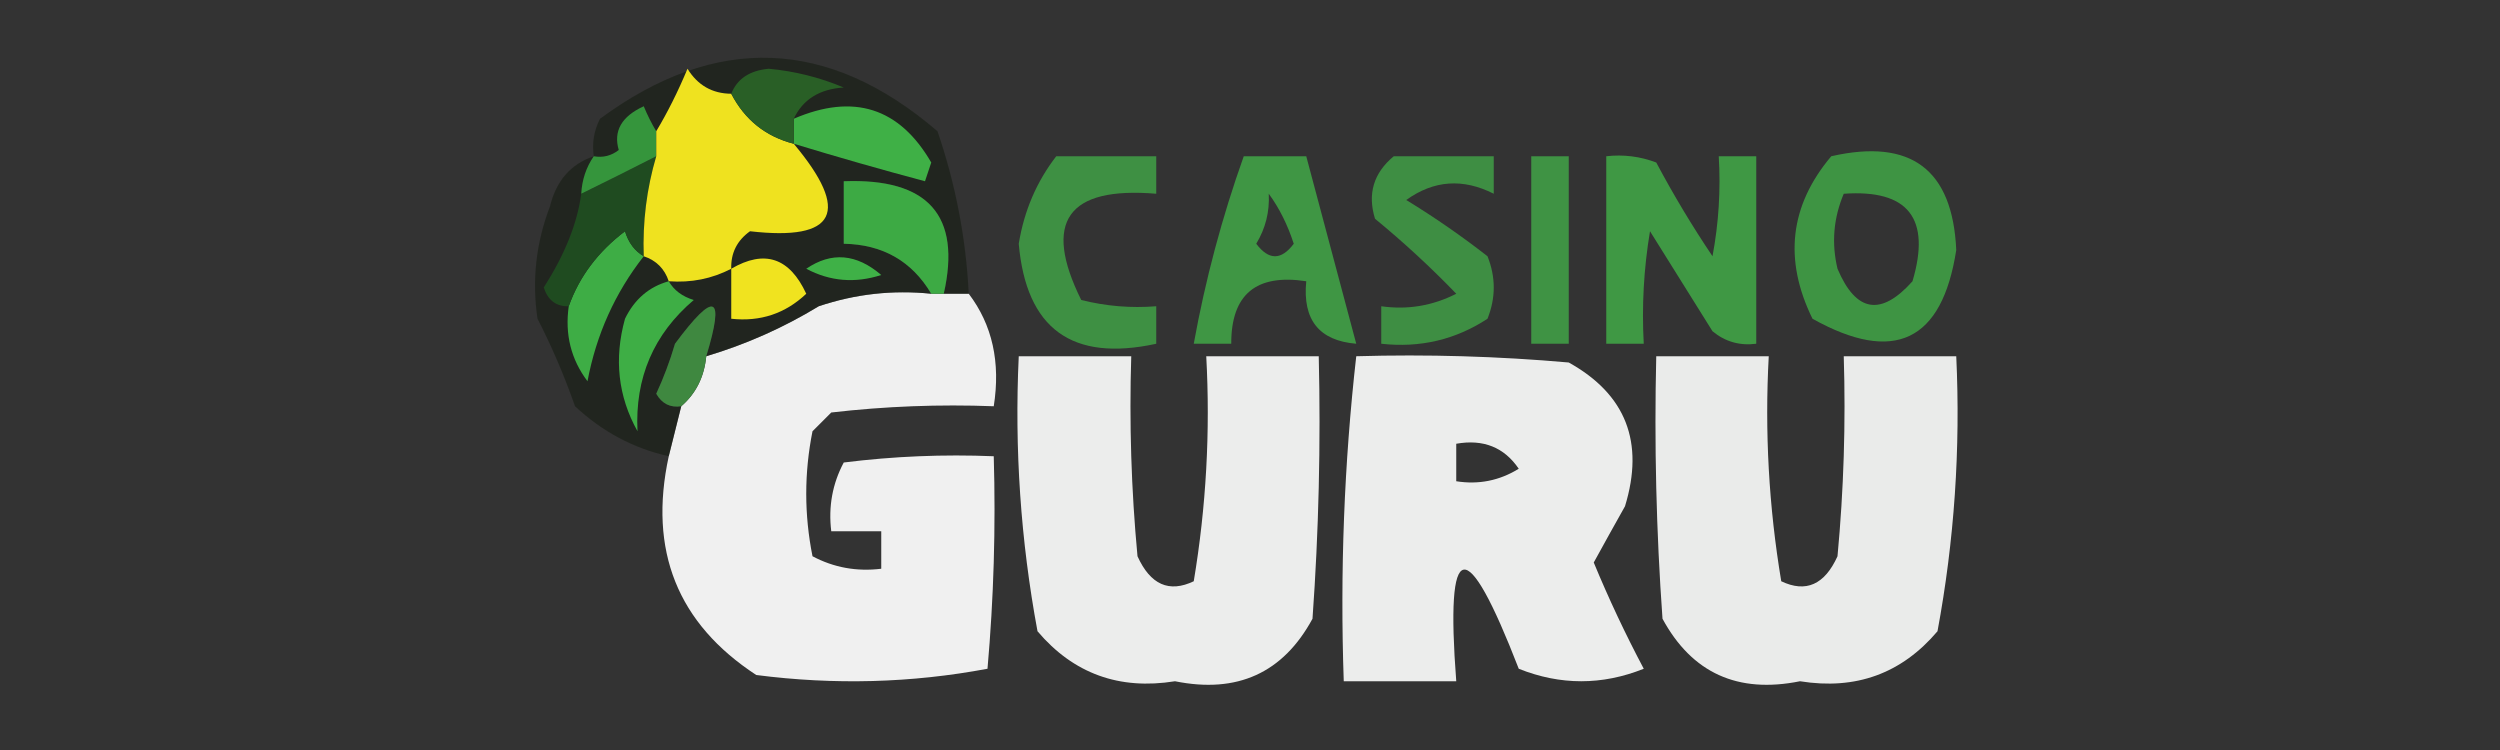 <?xml version="1.0" encoding="UTF-8"?>
<!DOCTYPE svg PUBLIC "-//W3C//DTD SVG 1.1//EN" "http://www.w3.org/Graphics/SVG/1.1/DTD/svg11.dtd">
<svg xmlns="http://www.w3.org/2000/svg" version="1.1" width="200px" height="60px" style="shape-rendering:geometricPrecision; text-rendering:geometricPrecision; image-rendering:optimizeQuality; fill-rule:evenodd; clip-rule:evenodd" xmlns:xlink="http://www.w3.org/1999/xlink">
<rect width="100%" height="100%" fill="#333333" stroke="none"/>
<g><path style="opacity:0.669" fill="#44be4b" d="M 84.5,12.5 C 87.167,12.5 89.833,12.5 92.5,12.5C 92.5,13.5 92.5,14.5 92.5,15.5C 85.391,14.904 83.391,17.737 86.5,24C 88.473,24.495 90.473,24.662 92.5,24.5C 92.5,25.5 92.5,26.5 92.5,27.5C 85.762,28.97 82.095,26.303 81.5,19.5C 81.93,16.862 82.93,14.529 84.5,12.5 Z"/></g>
<g><path style="opacity:0.712" fill="#44be4b" d="M 99.5,12.5 C 101.167,12.5 102.833,12.5 104.5,12.5C 105.833,17.5 107.167,22.5 108.5,27.5C 105.53,27.254 104.197,25.588 104.5,22.5C 100.488,21.887 98.488,23.554 98.5,27.5C 97.5,27.5 96.5,27.5 95.5,27.5C 96.424,22.393 97.758,17.393 99.5,12.5 Z M 101.5,15.5 C 102.339,16.641 103.006,17.974 103.5,19.5C 102.5,20.833 101.5,20.833 100.5,19.5C 101.246,18.264 101.579,16.93 101.5,15.5 Z"/></g>
<g><path style="opacity:0.653" fill="#44be4b" d="M 111.5,12.5 C 114.167,12.5 116.833,12.5 119.5,12.5C 119.5,13.5 119.5,14.5 119.5,15.5C 117.032,14.25 114.699,14.417 112.5,16C 114.754,17.377 116.92,18.877 119,20.5C 119.667,22.167 119.667,23.833 119,25.5C 116.435,27.179 113.602,27.846 110.5,27.5C 110.5,26.5 110.5,25.5 110.5,24.5C 112.604,24.799 114.604,24.466 116.5,23.5C 114.47,21.393 112.303,19.393 110,17.5C 109.387,15.505 109.887,13.838 111.5,12.5 Z"/></g>
<g><path style="opacity:0.691" fill="#44be4b" d="M 122.5,12.5 C 123.5,12.5 124.5,12.5 125.5,12.5C 125.5,17.5 125.5,22.5 125.5,27.5C 124.5,27.5 123.5,27.5 122.5,27.5C 122.5,22.5 122.5,17.5 122.5,12.5 Z"/></g>
<g><path style="opacity:0.728" fill="#44be4b" d="M 128.5,12.5 C 129.873,12.343 131.207,12.51 132.5,13C 133.874,15.583 135.374,18.083 137,20.5C 137.497,17.854 137.664,15.187 137.5,12.5C 138.5,12.5 139.5,12.5 140.5,12.5C 140.5,17.5 140.5,22.5 140.5,27.5C 139.178,27.67 138.011,27.337 137,26.5C 135.333,23.833 133.667,21.167 132,18.5C 131.502,21.482 131.335,24.482 131.5,27.5C 130.5,27.5 129.5,27.5 128.5,27.5C 128.5,22.5 128.5,17.5 128.5,12.5 Z"/></g>
<g><path style="opacity:0.699" fill="#44be4b" d="M 146.5,12.5 C 152.875,11.049 156.208,13.549 156.5,20C 155.369,27.315 151.536,29.148 145,25.5C 142.679,20.774 143.179,16.44 146.5,12.5 Z M 147.5,15.5 C 152.659,15.136 154.492,17.47 153,22.5C 150.478,25.326 148.478,24.993 147,21.5C 146.51,19.455 146.677,17.455 147.5,15.5 Z"/></g>
<g><path style="opacity:0.928" fill="#fefefe" d="M 74.5,23.5 C 74.833,23.5 75.167,23.5 75.5,23.5C 76.167,23.5 76.833,23.5 77.5,23.5C 79.388,25.988 80.055,28.988 79.5,32.5C 75.154,32.334 70.821,32.501 66.5,33C 66,33.5 65.5,34 65,34.5C 64.333,37.833 64.333,41.167 65,44.5C 66.7,45.406 68.533,45.739 70.5,45.5C 70.5,44.5 70.5,43.5 70.5,42.5C 69.167,42.5 67.833,42.5 66.5,42.5C 66.261,40.533 66.594,38.7 67.5,37C 71.486,36.501 75.486,36.334 79.5,36.5C 79.666,42.176 79.499,47.843 79,53.5C 72.916,54.642 66.749,54.809 60.5,54C 54.197,49.878 51.864,44.044 53.5,36.5C 53.833,35.167 54.167,33.833 54.5,32.5C 55.674,31.486 56.34,30.153 56.5,28.5C 59.672,27.554 62.672,26.221 65.5,24.5C 68.428,23.516 71.428,23.183 74.5,23.5 Z"/></g>
<g><path style="opacity:0.909" fill="#fefffe" d="M 81.5,28.5 C 84.5,28.5 87.5,28.5 90.5,28.5C 90.334,33.844 90.501,39.177 91,44.5C 92.03,46.776 93.53,47.443 95.5,46.5C 96.496,40.537 96.829,34.537 96.5,28.5C 99.5,28.5 102.5,28.5 105.5,28.5C 105.666,35.508 105.5,42.508 105,49.5C 102.647,53.84 98.98,55.507 94,54.5C 89.536,55.219 85.869,53.886 83,50.5C 81.652,43.239 81.152,35.906 81.5,28.5 Z"/></g>
<g><path style="opacity:0.913" fill="#fefffe" d="M 108.5,28.5 C 114.176,28.334 119.843,28.501 125.5,29C 130.069,31.541 131.569,35.375 130,40.5C 129.15,42.01 128.317,43.51 127.5,45C 128.697,47.894 130.03,50.727 131.5,53.5C 128.167,54.833 124.833,54.833 121.5,53.5C 117.279,42.598 115.613,42.931 116.5,54.5C 113.5,54.5 110.5,54.5 107.5,54.5C 107.197,45.749 107.53,37.082 108.5,28.5 Z M 116.5,35.5 C 118.665,35.116 120.332,35.783 121.5,37.5C 119.955,38.452 118.288,38.785 116.5,38.5C 116.5,37.5 116.5,36.5 116.5,35.5 Z"/></g>
<g><path style="opacity:0.901" fill="#fefffe" d="M 132.5,28.5 C 135.5,28.5 138.5,28.5 141.5,28.5C 141.171,34.537 141.504,40.537 142.5,46.5C 144.47,47.443 145.97,46.776 147,44.5C 147.499,39.177 147.666,33.844 147.5,28.5C 150.5,28.5 153.5,28.5 156.5,28.5C 156.848,35.906 156.348,43.239 155,50.5C 152.131,53.886 148.464,55.219 144,54.5C 139.02,55.507 135.353,53.84 133,49.5C 132.5,42.508 132.334,35.508 132.5,28.5 Z"/></g>
<g><path style="opacity:0.5" fill="#11190d" d="M 77.5,23.5 C 76.833,23.5 76.167,23.5 75.5,23.5C 76.921,17.24 74.255,14.24 67.5,14.5C 67.5,16.167 67.5,17.833 67.5,19.5C 70.615,19.555 72.948,20.888 74.5,23.5C 71.428,23.183 68.428,23.516 65.5,24.5C 62.672,26.221 59.672,27.554 56.5,28.5C 58.009,23.556 57.176,23.222 54,27.5C 53.598,28.872 53.098,30.205 52.5,31.5C 52.957,32.297 53.624,32.631 54.5,32.5C 54.167,33.833 53.833,35.167 53.5,36.5C 50.685,35.874 48.185,34.54 46,32.5C 45.147,30.064 44.147,27.731 43,25.5C 42.542,22.442 42.876,19.442 44,16.5C 44.498,14.456 45.665,13.122 47.5,12.5C 47.35,11.448 47.517,10.448 48,9.5C 57.263,2.674 66.263,3.007 75,10.5C 76.446,14.722 77.28,19.055 77.5,23.5 Z"/></g>
<g><path style="opacity:1" fill="#3eae45" d="M 53.5,22.5 C 53.917,23.222 54.584,23.722 55.5,24C 52.288,26.731 50.788,30.231 51,34.5C 49.443,31.706 49.11,28.706 50,25.5C 50.759,23.937 51.926,22.937 53.5,22.5 Z"/></g>
<g><path style="opacity:1" fill="#3fb147" d="M 64.5,21.5 C 66.517,20.126 68.517,20.293 70.5,22C 68.402,22.678 66.402,22.511 64.5,21.5 Z"/></g>
<g><path style="opacity:1" fill="#f0e31f" d="M 58.5,21.5 C 61.163,19.943 63.163,20.61 64.5,23.5C 62.827,25.086 60.827,25.753 58.5,25.5C 58.5,24.167 58.5,22.833 58.5,21.5 Z"/></g>
<g><path style="opacity:1" fill="#3ead45" d="M 51.5,20.5 C 49.203,23.431 47.703,26.764 47,30.5C 45.681,28.75 45.181,26.75 45.5,24.5C 46.337,22.141 47.837,20.141 50,18.5C 50.278,19.416 50.778,20.082 51.5,20.5 Z"/></g>
<g><path style="opacity:1" fill="#1f4b20" d="M 52.5,12.5 C 51.735,15.096 51.401,17.763 51.5,20.5C 50.778,20.082 50.278,19.416 50,18.5C 47.837,20.141 46.337,22.141 45.5,24.5C 44.503,24.53 43.836,24.03 43.5,23C 45.187,20.36 46.187,17.86 46.5,15.5C 48.483,14.529 50.483,13.529 52.5,12.5 Z"/></g>
<g><path style="opacity:1" fill="#3daa44" d="M 75.5,23.5 C 75.167,23.5 74.833,23.5 74.5,23.5C 72.948,20.888 70.615,19.555 67.5,19.5C 67.5,17.833 67.5,16.167 67.5,14.5C 74.255,14.24 76.921,17.24 75.5,23.5 Z"/></g>
<g><path style="opacity:1" fill="#35953c" d="M 52.5,10.5 C 52.5,11.167 52.5,11.833 52.5,12.5C 50.483,13.529 48.483,14.529 46.5,15.5C 46.557,14.391 46.89,13.391 47.5,12.5C 48.239,12.631 48.906,12.464 49.5,12C 49.057,10.482 49.724,9.315 51.5,8.5C 51.787,9.2 52.12,9.867 52.5,10.5 Z"/></g>
<g><path style="opacity:1" fill="#3fb046" d="M 63.5,11.5 C 63.5,10.833 63.5,10.167 63.5,9.5C 68.287,7.442 71.953,8.609 74.5,13C 74.333,13.5 74.167,14 74,14.5C 70.496,13.565 66.996,12.565 63.5,11.5 Z"/></g>
<g><path style="opacity:1" fill="#efe21f" d="M 58.5,7.5 C 59.585,9.587 61.251,10.92 63.5,11.5C 68.077,16.962 66.911,19.295 60,18.5C 58.961,19.244 58.461,20.244 58.5,21.5C 56.958,22.301 55.291,22.634 53.5,22.5C 53.167,21.5 52.5,20.833 51.5,20.5C 51.401,17.763 51.735,15.096 52.5,12.5C 52.5,11.833 52.5,11.167 52.5,10.5C 53.41,8.981 54.243,7.315 55,5.5C 55.816,6.823 56.983,7.489 58.5,7.5 Z"/></g>
<g><path style="opacity:1" fill="#295f26" d="M 63.5,9.5 C 63.5,10.167 63.5,10.833 63.5,11.5C 61.251,10.92 59.585,9.587 58.5,7.5C 58.97,6.307 59.97,5.64 61.5,5.5C 63.577,5.692 65.577,6.192 67.5,7C 65.563,7.122 64.23,7.955 63.5,9.5 Z"/></g>
<g><path style="opacity:1" fill="#3f8840" d="M 56.5,28.5 C 56.34,30.153 55.674,31.486 54.5,32.5C 53.624,32.631 52.957,32.297 52.5,31.5C 53.098,30.205 53.598,28.872 54,27.5C 57.176,23.222 58.009,23.556 56.5,28.5 Z"/></g>
</svg>
